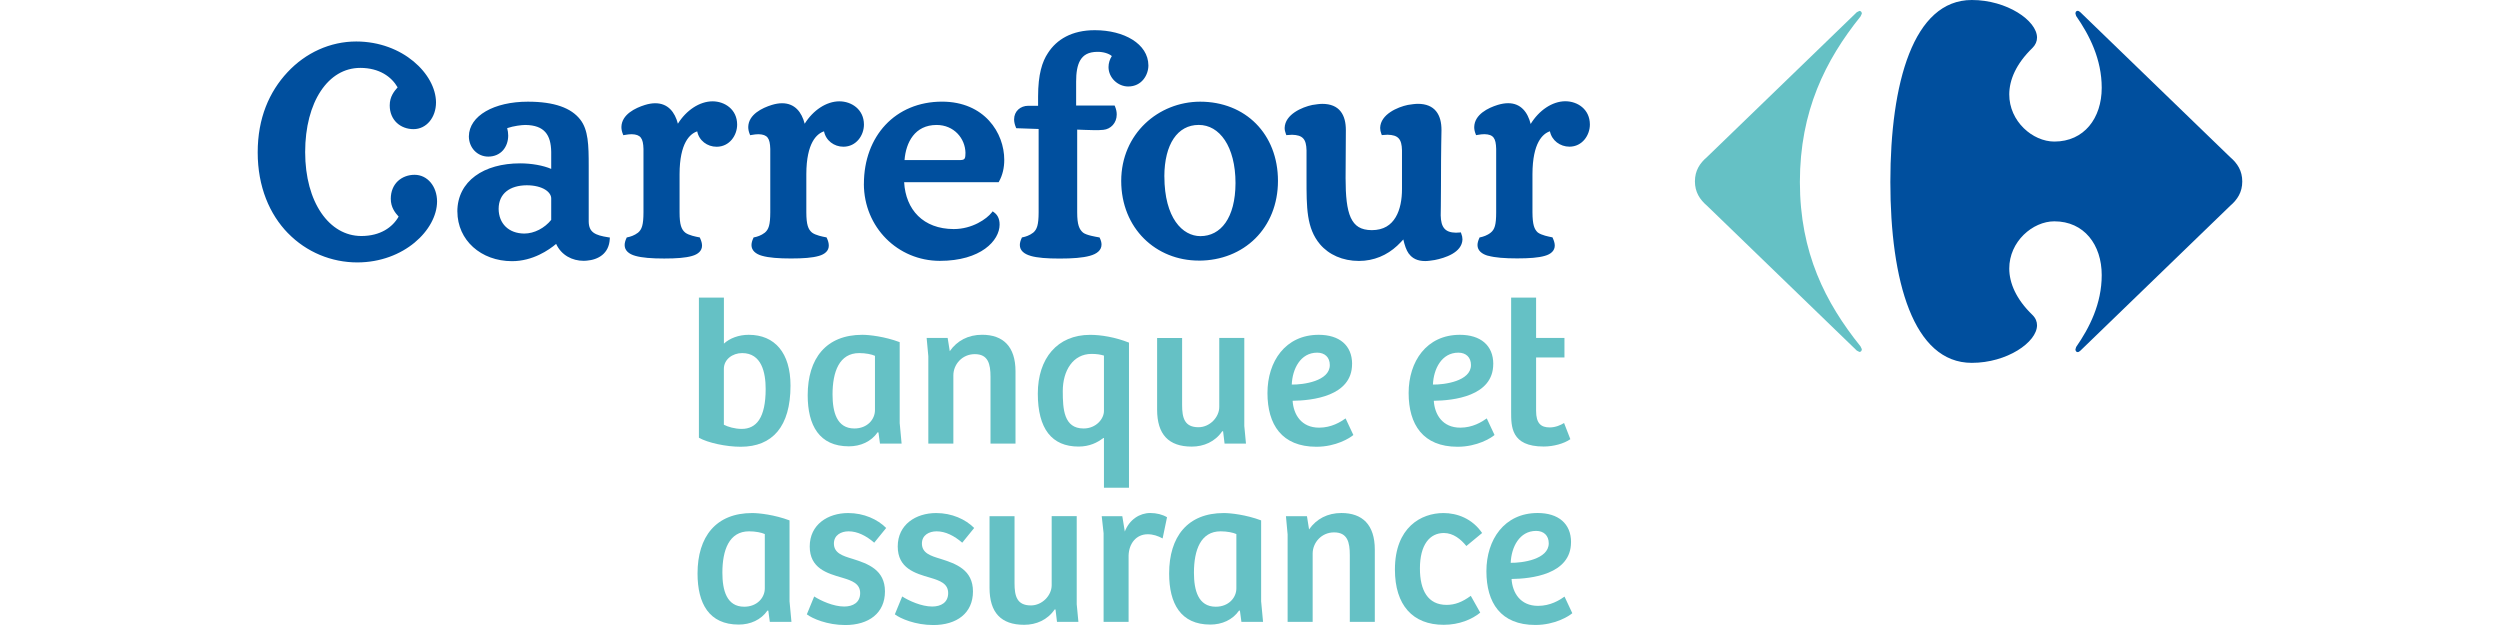 <?xml version="1.0" encoding="UTF-8"?>
<svg id="Ebene_1" data-name="Ebene 1" xmlns="http://www.w3.org/2000/svg" viewBox="0 0 640 160" preserveAspectRatio="xMinYMax meet">
  <defs>
    <style>
      .cls-1 {
        fill: #65c1c5;
      }

      .cls-2 {
        fill: #004f9e;
      }
    </style>
  </defs>
  <path class="cls-1" d="M475.34,3.13l.68-.34c.36,0,.62.32.61.71l-.34.72c-8.99,11.18-15.52,24.24-15.52,42.36s6.54,30.92,15.52,42.09l.34.72c0,.39-.24.71-.61.71l-.68-.35-38.31-37.05c-1.91-1.64-3.13-3.54-3.13-6.27s1.22-4.63,3.13-6.26L475.34,3.13Z"/>
  <path class="cls-2" d="M504.78,0c-14.99,0-20.85,21.26-20.85,46.58s5.86,46.31,20.85,46.31c9,0,16.67-5.27,16.7-9.61,0-.94-.36-1.85-1.16-2.64-4.27-4.12-5.93-8.24-5.95-11.87-.02-6.94,6-12.11,11.54-12.11,7.63,0,12.13,6,12.13,13.76,0,7.36-3.14,13.49-6.54,18.4l-.19.62c0,.38.23.7.56.7.21,0,.45-.11.71-.37l38.31-37.05c1.91-1.64,3.13-3.54,3.13-6.26s-1.22-4.64-3.13-6.26l-38.31-37.06c-.26-.25-.5-.37-.71-.37-.35,0-.56.32-.56.7l.19.63c3.4,4.9,6.54,11.04,6.54,18.38,0,7.76-4.5,13.76-12.13,13.76-5.54,0-11.57-5.17-11.54-12.11.02-3.63,1.69-7.75,5.95-11.87.79-.8,1.16-1.7,1.16-2.65-.03-4.34-7.7-9.61-16.7-9.61"/>
  <path class="cls-2" d="M73.73,59.71c-4.72-4.84-7.76-11.9-7.76-20.7s2.97-15.52,7.62-20.51c4.64-4.99,10.95-7.88,17.61-7.88,11.94.02,20.37,8.37,20.42,15.59,0,3.86-2.45,6.85-5.76,6.85-1.63,0-3.16-.56-4.28-1.61-1.12-1.05-1.82-2.6-1.81-4.48,0-2.26,1.16-3.63,2.02-4.61-1.57-2.72-4.68-4.97-9.55-4.98-4.14,0-7.62,2.15-10.13,5.93-2.51,3.78-3.99,9.2-3.99,15.62s1.54,11.81,4.12,15.58c2.58,3.77,6.14,5.9,10.27,5.91,4.87-.01,7.98-2.23,9.54-4.97-.87-.96-2.02-2.34-2.01-4.59,0-1.88.69-3.44,1.81-4.5,1.13-1.05,2.65-1.61,4.28-1.61,3.31,0,5.75,2.97,5.76,6.83-.04,7.26-8.47,15.58-20.41,15.6-6.64,0-13.03-2.64-17.74-7.47M73.73,59.71c-4.72-4.84-7.76-11.9-7.76-20.7s2.97-15.52,7.62-20.51c4.64-4.99,10.95-7.88,17.61-7.88,11.94.02,20.37,8.37,20.42,15.59,0,3.86-2.45,6.85-5.76,6.85-1.63,0-3.16-.56-4.28-1.61-1.12-1.05-1.82-2.6-1.81-4.48,0-2.26,1.16-3.63,2.02-4.61-1.57-2.72-4.68-4.97-9.55-4.98-4.14,0-7.62,2.15-10.13,5.93-2.51,3.78-3.99,9.2-3.99,15.62s1.54,11.81,4.12,15.58c2.58,3.77,6.14,5.9,10.27,5.91,4.87-.01,7.98-2.23,9.54-4.97-.87-.96-2.02-2.34-2.01-4.59,0-1.88.69-3.44,1.81-4.5,1.13-1.05,2.65-1.61,4.28-1.61,3.31,0,5.75,2.97,5.76,6.83-.04,7.26-8.47,15.58-20.41,15.6-6.64,0-13.03-2.64-17.74-7.47M73.73,59.71c-4.72-4.84-7.76-11.9-7.76-20.7s2.97-15.52,7.62-20.51c4.64-4.99,10.95-7.88,17.61-7.88,11.94.02,20.37,8.37,20.42,15.59,0,3.86-2.45,6.85-5.76,6.85-1.63,0-3.16-.56-4.28-1.61-1.12-1.05-1.82-2.6-1.81-4.48,0-2.26,1.16-3.63,2.02-4.61-1.57-2.72-4.68-4.97-9.55-4.98-4.14,0-7.62,2.15-10.13,5.93-2.51,3.78-3.99,9.2-3.99,15.62s1.54,11.81,4.12,15.58c2.58,3.77,6.14,5.9,10.27,5.91,4.87-.01,7.98-2.23,9.54-4.97-.87-.96-2.02-2.34-2.01-4.59,0-1.88.69-3.44,1.81-4.5,1.13-1.05,2.65-1.61,4.28-1.61,3.31,0,5.75,2.97,5.76,6.83-.04,7.26-8.47,15.58-20.41,15.6-6.64,0-13.03-2.64-17.74-7.47M245.84,40.98c.77-.02.98-.19,1.13-.44.15-.27.19-.78.19-1.42-.07-3.7-2.95-7.13-7.39-7.13-5.59,0-7.86,4.48-8.21,8.99h14.29ZM134.84,47.43c-4.28.04-7.17,2.06-7.19,6.04.03,3.76,2.56,6.29,6.56,6.32,2.58,0,5.23-1.42,6.9-3.5v-5.51c0-.75-.49-1.58-1.55-2.24-1.05-.65-2.66-1.11-4.72-1.11M298.08,45.18c.02,10.67,4.66,15.26,9.21,15.27,5.2,0,8.97-4.6,9-13.58,0-4.69-1.04-8.45-2.73-10.99-1.7-2.55-4.02-3.9-6.69-3.9-5.4,0-8.77,4.89-8.8,13.19M162.65,65.5c-1.67-.46-2.74-1.38-2.74-2.76,0-.55.16-1.13.45-1.76l.1-.2.21-.04c.65-.13,1.71-.44,2.67-1.18.98-.83,1.38-1.98,1.39-5.2v-16.24c-.08-2.74-.73-3.69-3-3.76-.51,0-1.12.06-1.81.19l-.35.06-.13-.33c-.25-.61-.36-1.21-.36-1.77.06-3.23,3.61-4.89,6.02-5.64.94-.29,1.82-.44,2.64-.44,3.27,0,5.04,2.29,5.8,5.24,2.14-3.44,5.54-5.72,8.87-5.73,3.1,0,6.29,2.05,6.3,5.95,0,2.77-1.96,5.67-5.25,5.68-2.41,0-4.52-1.59-4.97-3.94-1.86.61-4.5,2.93-4.52,10.93v9.79c0,3.22.47,4.37,1.44,5.19.89.71,2.82,1.07,3.52,1.2l.21.04.09.2c.31.68.49,1.3.49,1.89.01,1.31-.98,2.22-2.57,2.66-1.6.47-3.94.65-7.11.65s-5.69-.19-7.39-.68M195.13,65.5c-1.67-.46-2.75-1.38-2.75-2.76.01-.55.16-1.13.46-1.76l.09-.2.21-.04c.66-.13,1.71-.44,2.66-1.18.98-.83,1.38-1.98,1.39-5.2v-16.24c-.08-2.74-.72-3.69-2.99-3.76-.52,0-1.12.06-1.81.19l-.35.06-.13-.33c-.25-.61-.36-1.21-.36-1.77.06-3.23,3.61-4.89,6.01-5.64.95-.29,1.82-.44,2.65-.44,3.27,0,5.03,2.29,5.79,5.25,2.14-3.45,5.54-5.73,8.87-5.74,3.1,0,6.29,2.05,6.3,5.94,0,2.77-1.96,5.67-5.25,5.68-2.41,0-4.51-1.59-4.97-3.94-1.86.61-4.5,2.93-4.53,10.93v9.79c.01,3.22.48,4.37,1.44,5.19.9.71,2.82,1.07,3.52,1.2l.21.04.1.2c.31.68.48,1.3.48,1.89.02,1.31-.97,2.22-2.56,2.66-1.61.47-3.94.65-7.11.65s-5.69-.19-7.39-.68M263.85,65.5c-1.69-.47-2.78-1.39-2.77-2.78,0-.54.16-1.12.45-1.74l.09-.2.21-.04c.66-.13,1.71-.44,2.67-1.18.97-.83,1.38-1.98,1.39-5.2v-21.34l-5.74-.2-.1-.26c-.29-.7-.44-1.38-.44-2.01,0-2.08,1.62-3.47,3.63-3.47h2.51v-2.36c0-5.71,1.06-8.96,2.52-11.14,2.23-3.47,6.11-5.86,12.02-5.85,7.43,0,13.66,3.46,13.7,9.02,0,2.41-1.68,5.39-5.17,5.39-2.61,0-5.03-2.19-5.04-4.97,0-1.02.34-2.05.85-2.82-.78-.68-2.27-1.1-3.7-1.08-2.31.02-3.57.81-4.37,2.13-.8,1.33-1.07,3.27-1.07,5.47v6.14h9.85l.11.26c.3.72.44,1.41.43,2.06,0,2.13-1.51,3.73-3.44,3.91-.73.08-1.51.08-2.21.08-1.64,0-3.26-.12-4.47-.14v21.18c0,3.2.53,4.35,1.5,5.19.87.69,3.31,1.07,4.02,1.2l.21.04.09.2c.27.58.41,1.11.41,1.62,0,1.46-1.19,2.39-3,2.88-1.82.51-4.42.7-7.73.7s-5.71-.19-7.42-.68M381,65.5c-1.68-.46-2.76-1.38-2.76-2.76,0-.55.17-1.13.45-1.76l.09-.2.21-.04c.63-.13,1.73-.45,2.64-1.19,1.01-.82,1.39-1.97,1.39-5.2v-16.24c-.07-2.74-.7-3.69-2.98-3.76-.51,0-1.11.06-1.81.19l-.35.06-.13-.33c-.24-.61-.35-1.19-.35-1.74.06-3.25,3.61-4.93,6-5.67.97-.29,1.82-.44,2.7-.44,3.24,0,5.01,2.33,5.75,5.32,2.13-3.49,5.51-5.8,8.86-5.82,3.14,0,6.29,2.05,6.3,5.95,0,2.77-1.96,5.66-5.21,5.68-2.42,0-4.55-1.59-5.02-3.94-1.84.61-4.44,2.92-4.47,10.93v9.79c.02,3.22.47,4.37,1.37,5.19.95.71,2.87,1.07,3.54,1.2l.21.04.09.2c.31.69.5,1.32.5,1.9,0,1.31-.98,2.21-2.55,2.64-1.59.47-3.93.65-7.08.65s-5.69-.19-7.4-.68M306.88,66.71c-5.45,0-10.42-2.05-14.02-5.63-3.6-3.58-5.83-8.7-5.83-14.78.02-12.05,9.51-20.25,20.21-20.27,5.76,0,10.75,2.05,14.29,5.62,3.54,3.57,5.63,8.65,5.63,14.65s-2.17,11.14-5.8,14.74c-3.63,3.6-8.7,5.68-14.46,5.68h0ZM221.16,47.07c0-6.1,2.01-11.37,5.52-15.11,3.51-3.74,8.53-5.94,14.48-5.94,5.41,0,9.42,2,12.05,4.88,2.63,2.87,3.88,6.59,3.88,10.02,0,2.03-.43,3.91-1.32,5.51l-.12.22h-24.19c.4,7.04,4.88,11.96,12.68,11.99,4.8.01,8.49-2.64,9.72-4.21l.26-.33.34.25c.7.5,1.45,1.41,1.44,3.17-.02,4.06-4.78,9.26-15.32,9.26-10.71-.02-19.41-8.55-19.43-19.71M360.68,64.99c-.71-.99-1.09-2.24-1.43-3.69-.39.44-.86.93-1.56,1.6-2.6,2.43-5.98,3.9-9.8,3.9-4.17,0-7.71-1.6-9.97-4.27-3.48-4.14-3.45-9.4-3.45-16.86v-7.19c-.07-2.91-.99-3.9-3.69-3.98-.35,0-.73.03-1.15.07l-.32.03-.12-.3c-.21-.53-.32-1.06-.32-1.55.09-3.48,4.49-5.34,7.08-5.88.91-.13,1.75-.28,2.58-.28,2.11,0,3.67.67,4.64,1.89.98,1.22,1.37,2.89,1.37,4.84l-.07,12.28c0,4.53.32,7.93,1.32,10.11,1.01,2.16,2.55,3.18,5.38,3.21,3.08-.01,4.94-1.33,6.12-3.31,1.19-1.98,1.62-4.65,1.62-7.2v-9.94c-.07-2.91-.99-3.91-3.69-3.98-.36,0-.74.03-1.14.07l-.33.03-.12-.3c-.21-.53-.31-1.06-.31-1.55.09-3.48,4.48-5.34,7.09-5.88.89-.13,1.76-.28,2.58-.28,2.11,0,3.67.67,4.65,1.89.99,1.22,1.38,2.89,1.38,4.83,0,1.41-.13,3.91-.13,14.37,0,4.42-.07,6.77-.07,7.48.07,3.02,1.08,4.37,3.87,4.42.3,0,.6-.02.95-.05l.32-.04.12.3c.21.53.31,1.04.31,1.51-.11,3.4-4.52,4.76-7.08,5.27-.89.13-1.7.27-2.42.27h-.05c-1.98,0-3.31-.7-4.15-1.87M117.08,54.15c0-3.87,1.7-6.99,4.57-9.1,2.86-2.11,6.86-3.23,11.51-3.23,2.9,0,5.89.53,7.95,1.42v-4.34c-.07-4.37-1.72-6.85-6.62-6.91-.92,0-2.97.24-4.65.81.16.62.26,1.27.26,1.9,0,1.46-.47,2.8-1.34,3.79-.88.99-2.19,1.6-3.76,1.6-2.83,0-4.96-2.3-4.97-5.18.06-5.31,6.5-8.88,15.1-8.88,6.83,0,11.11,1.62,13.4,4.56,2.08,2.65,2.18,6.5,2.18,11.95v14.18c.04,2.75,1.6,3.5,5.02,4.03l.39.05-.02.4c-.2,3.74-2.95,5.29-5.91,5.53-.26.02-.51.04-.77.04-2.91,0-5.71-1.42-7.05-4.33-1.83,1.54-5.96,4.42-11.3,4.42-7.94-.01-13.96-5.37-13.98-12.7"/>
  <path class="cls-1" d="M178.92,76.19h6.4v11.78c1.51-1.4,3.82-2.26,6.35-2.26,6.67,0,10.7,4.62,10.7,13.01,0,10.49-4.62,15.65-12.75,15.65-3.76,0-8.44-1.02-10.7-2.31v-35.87ZM185.31,108.73c1.02.54,2.8,1.07,4.57,1.07,3.76,0,6.13-2.85,6.13-10.21,0-4.19-1.02-9.2-6.02-9.2-2.47,0-4.68,1.62-4.68,4.03v14.31Z"/>
  <path class="cls-1" d="M230.33,108.4l.48,5.16h-5.54l-.38-2.85-.21-.05c-1.67,2.42-4.41,3.6-7.37,3.6-7.58,0-10.54-5.37-10.54-13.07,0-9.46,4.73-15.48,13.98-15.48,1.77,0,5.7.43,9.57,1.88v20.81ZM223.99,91.09c-.81-.38-2.37-.7-4.03-.7-5.11,0-6.83,4.79-6.83,10.59,0,4.46,1.07,8.71,5.59,8.71,3.34,0,5.27-2.36,5.27-4.68v-13.93Z"/>
  <path class="cls-1" d="M237.65,113.56v-22.37l-.43-4.68h5.38l.54,3.39c1.88-2.69,4.73-4.2,8.28-4.2,5.38,0,8.55,3.01,8.55,9.36v18.5h-6.4v-17.1c0-3.28-.59-5.8-4.03-5.8-3.23,0-5.48,2.63-5.48,5.43v17.48h-6.4Z"/>
  <path class="cls-1" d="M289.01,124.86h-6.4v-12.74h-.16c-1.5,1.18-3.54,2.2-6.34,2.2-6.83,0-10.43-4.52-10.43-13.55s5-15.05,13.39-15.05c2.79,0,6.4.59,9.95,1.99v37.16ZM282.61,91.03c-.91-.27-1.83-.43-3.17-.43-4.73,0-7.37,4.25-7.37,9.52,0,4.62.27,9.57,5.32,9.57,3.28,0,5.22-2.53,5.22-4.46v-14.19Z"/>
  <path class="cls-1" d="M318.54,86.52v22.53l.43,4.52h-5.48l-.38-3.17h-.22c-1.83,2.69-4.73,3.93-7.8,3.93-5.92,0-8.87-3.12-8.87-9.47v-18.34h6.4v17.15c0,3.28.59,5.7,4.19,5.7,2.91,0,5.32-2.58,5.32-5.17v-17.69h6.4Z"/>
  <path class="cls-1" d="M346.13,93.19c0,8.28-10.27,9.35-15.22,9.41.22,3.5,2.21,6.88,6.78,6.88,3.17,0,5.48-1.45,6.78-2.37l1.99,4.25c-.86.75-4.41,3.01-9.46,3.01-8.88,0-12.53-5.7-12.53-13.76s4.57-14.9,13.12-14.9c5.27,0,8.55,2.69,8.55,7.48M337.2,90.28c-4.3,0-6.35,4.19-6.51,8.17,2.91.05,9.74-.86,9.74-5,0-1.99-1.29-3.17-3.23-3.17"/>
  <path class="cls-1" d="M382.27,93.19c0,8.28-10.27,9.35-15.22,9.41.22,3.5,2.21,6.88,6.78,6.88,3.17,0,5.48-1.45,6.78-2.37l1.99,4.25c-.86.75-4.41,3.01-9.46,3.01-8.87,0-12.53-5.7-12.53-13.76s4.57-14.9,13.12-14.9c5.27,0,8.55,2.69,8.55,7.48M373.34,90.28c-4.3,0-6.35,4.19-6.51,8.17,2.91.05,9.74-.86,9.74-5,0-1.99-1.29-3.17-3.23-3.17"/>
  <path class="cls-1" d="M393.24,76.19v10.32h7.26v5h-7.26v13.66c0,3.28,1.29,4.25,3.5,4.25,1.45,0,2.8-.59,3.66-1.13l1.61,4.14c-1.61,1.13-4.3,1.88-6.83,1.88-8.39,0-8.33-5.16-8.33-8.93v-29.2h6.4Z"/>
  <path class="cls-1" d="M202.13,154.03l.48,5.16h-5.54l-.38-2.85-.21-.05c-1.67,2.42-4.41,3.6-7.37,3.6-7.58,0-10.54-5.37-10.54-13.07,0-9.46,4.73-15.48,13.98-15.48,1.77,0,5.7.43,9.57,1.88v20.81ZM195.79,136.72c-.81-.38-2.37-.7-4.03-.7-5.11,0-6.83,4.79-6.83,10.59,0,4.46,1.07,8.71,5.59,8.71,3.34,0,5.27-2.36,5.27-4.68v-13.93Z"/>
  <path class="cls-1" d="M208.42,152.69c1.77,1.13,4.95,2.58,7.69,2.58,2.25,0,4.09-1.02,4.09-3.44s-2.05-3.17-4.57-3.93c-3.93-1.13-8.34-2.42-8.34-8.01s4.62-8.55,9.84-8.55c4.03,0,7.53,1.61,9.73,3.82l-3.06,3.77c-2.05-1.78-4.3-2.91-6.56-2.91-1.93,0-3.76.97-3.76,3.12,0,2.47,2.26,3.17,4.79,3.93,3.93,1.24,8.28,2.79,8.28,8.34s-4.14,8.6-10.16,8.6c-4.63,0-8.45-1.67-9.84-2.74l1.88-4.57Z"/>
  <path class="cls-1" d="M230.95,152.69c1.77,1.13,4.95,2.58,7.69,2.58,2.25,0,4.09-1.02,4.09-3.44s-2.05-3.17-4.57-3.93c-3.93-1.13-8.34-2.42-8.34-8.01s4.62-8.55,9.84-8.55c4.03,0,7.53,1.61,9.73,3.82l-3.06,3.77c-2.05-1.78-4.3-2.91-6.56-2.91-1.93,0-3.76.97-3.76,3.12,0,2.47,2.26,3.17,4.79,3.93,3.93,1.24,8.28,2.79,8.28,8.34s-4.14,8.6-10.16,8.6c-4.63,0-8.44-1.67-9.84-2.74l1.88-4.57Z"/>
  <path class="cls-1" d="M275.64,132.14v22.53l.43,4.52h-5.48l-.38-3.17h-.22c-1.83,2.69-4.73,3.93-7.8,3.93-5.92,0-8.87-3.12-8.87-9.47v-18.34h6.4v17.15c0,3.28.59,5.7,4.19,5.7,2.91,0,5.32-2.58,5.32-5.17v-17.69h6.4Z"/>
  <path class="cls-1" d="M288.92,159.19h-6.4v-22.69l-.48-4.36h5.27l.64,3.93c1.18-3.07,3.82-4.74,6.51-4.74,1.61,0,3.12.38,4.3,1.08l-1.13,5.43c-1.18-.64-2.42-1.07-3.82-1.07-2.9,0-4.79,2.31-4.89,5.43v16.99Z"/>
  <path class="cls-1" d="M322.86,154.03l.48,5.16h-5.54l-.38-2.85-.21-.05c-1.67,2.42-4.41,3.6-7.37,3.6-7.58,0-10.54-5.37-10.54-13.07,0-9.46,4.73-15.48,13.98-15.48,1.77,0,5.7.43,9.57,1.88v20.81ZM316.51,136.72c-.81-.38-2.37-.7-4.03-.7-5.11,0-6.83,4.79-6.83,10.59,0,4.46,1.07,8.71,5.59,8.71,3.33,0,5.27-2.36,5.27-4.68v-13.93Z"/>
  <path class="cls-1" d="M329.63,159.19v-22.37l-.43-4.68h5.38l.54,3.39c1.88-2.69,4.73-4.2,8.28-4.2,5.38,0,8.55,3.01,8.55,9.36v18.5h-6.4v-17.1c0-3.28-.59-5.8-4.03-5.8-3.23,0-5.48,2.63-5.48,5.43v17.48h-6.4Z"/>
  <path class="cls-1" d="M376.52,152.53l2.42,4.3c-2.1,1.72-5.38,3.12-9.36,3.12-7.9,0-12.48-5-12.48-14.15,0-10.81,6.72-14.46,12.42-14.46,3.5,0,7.37,1.4,9.9,5.11l-4.03,3.33c-1.4-1.72-3.33-3.33-5.76-3.33-3.6,0-6.13,2.96-6.13,9.09,0,5.6,2.04,9.31,6.83,9.31,2.1,0,3.98-.7,6.18-2.31"/>
  <path class="cls-1" d="M402.18,138.81c0,8.28-10.27,9.35-15.22,9.41.22,3.5,2.21,6.88,6.78,6.88,3.17,0,5.48-1.45,6.78-2.37l1.99,4.25c-.86.75-4.41,3.01-9.46,3.01-8.88,0-12.53-5.7-12.53-13.76s4.57-14.9,13.12-14.9c5.27,0,8.55,2.69,8.55,7.48M393.25,135.91c-4.3,0-6.35,4.19-6.51,8.17,2.9.05,9.74-.86,9.74-5,0-1.99-1.29-3.17-3.23-3.17"/>
</svg>